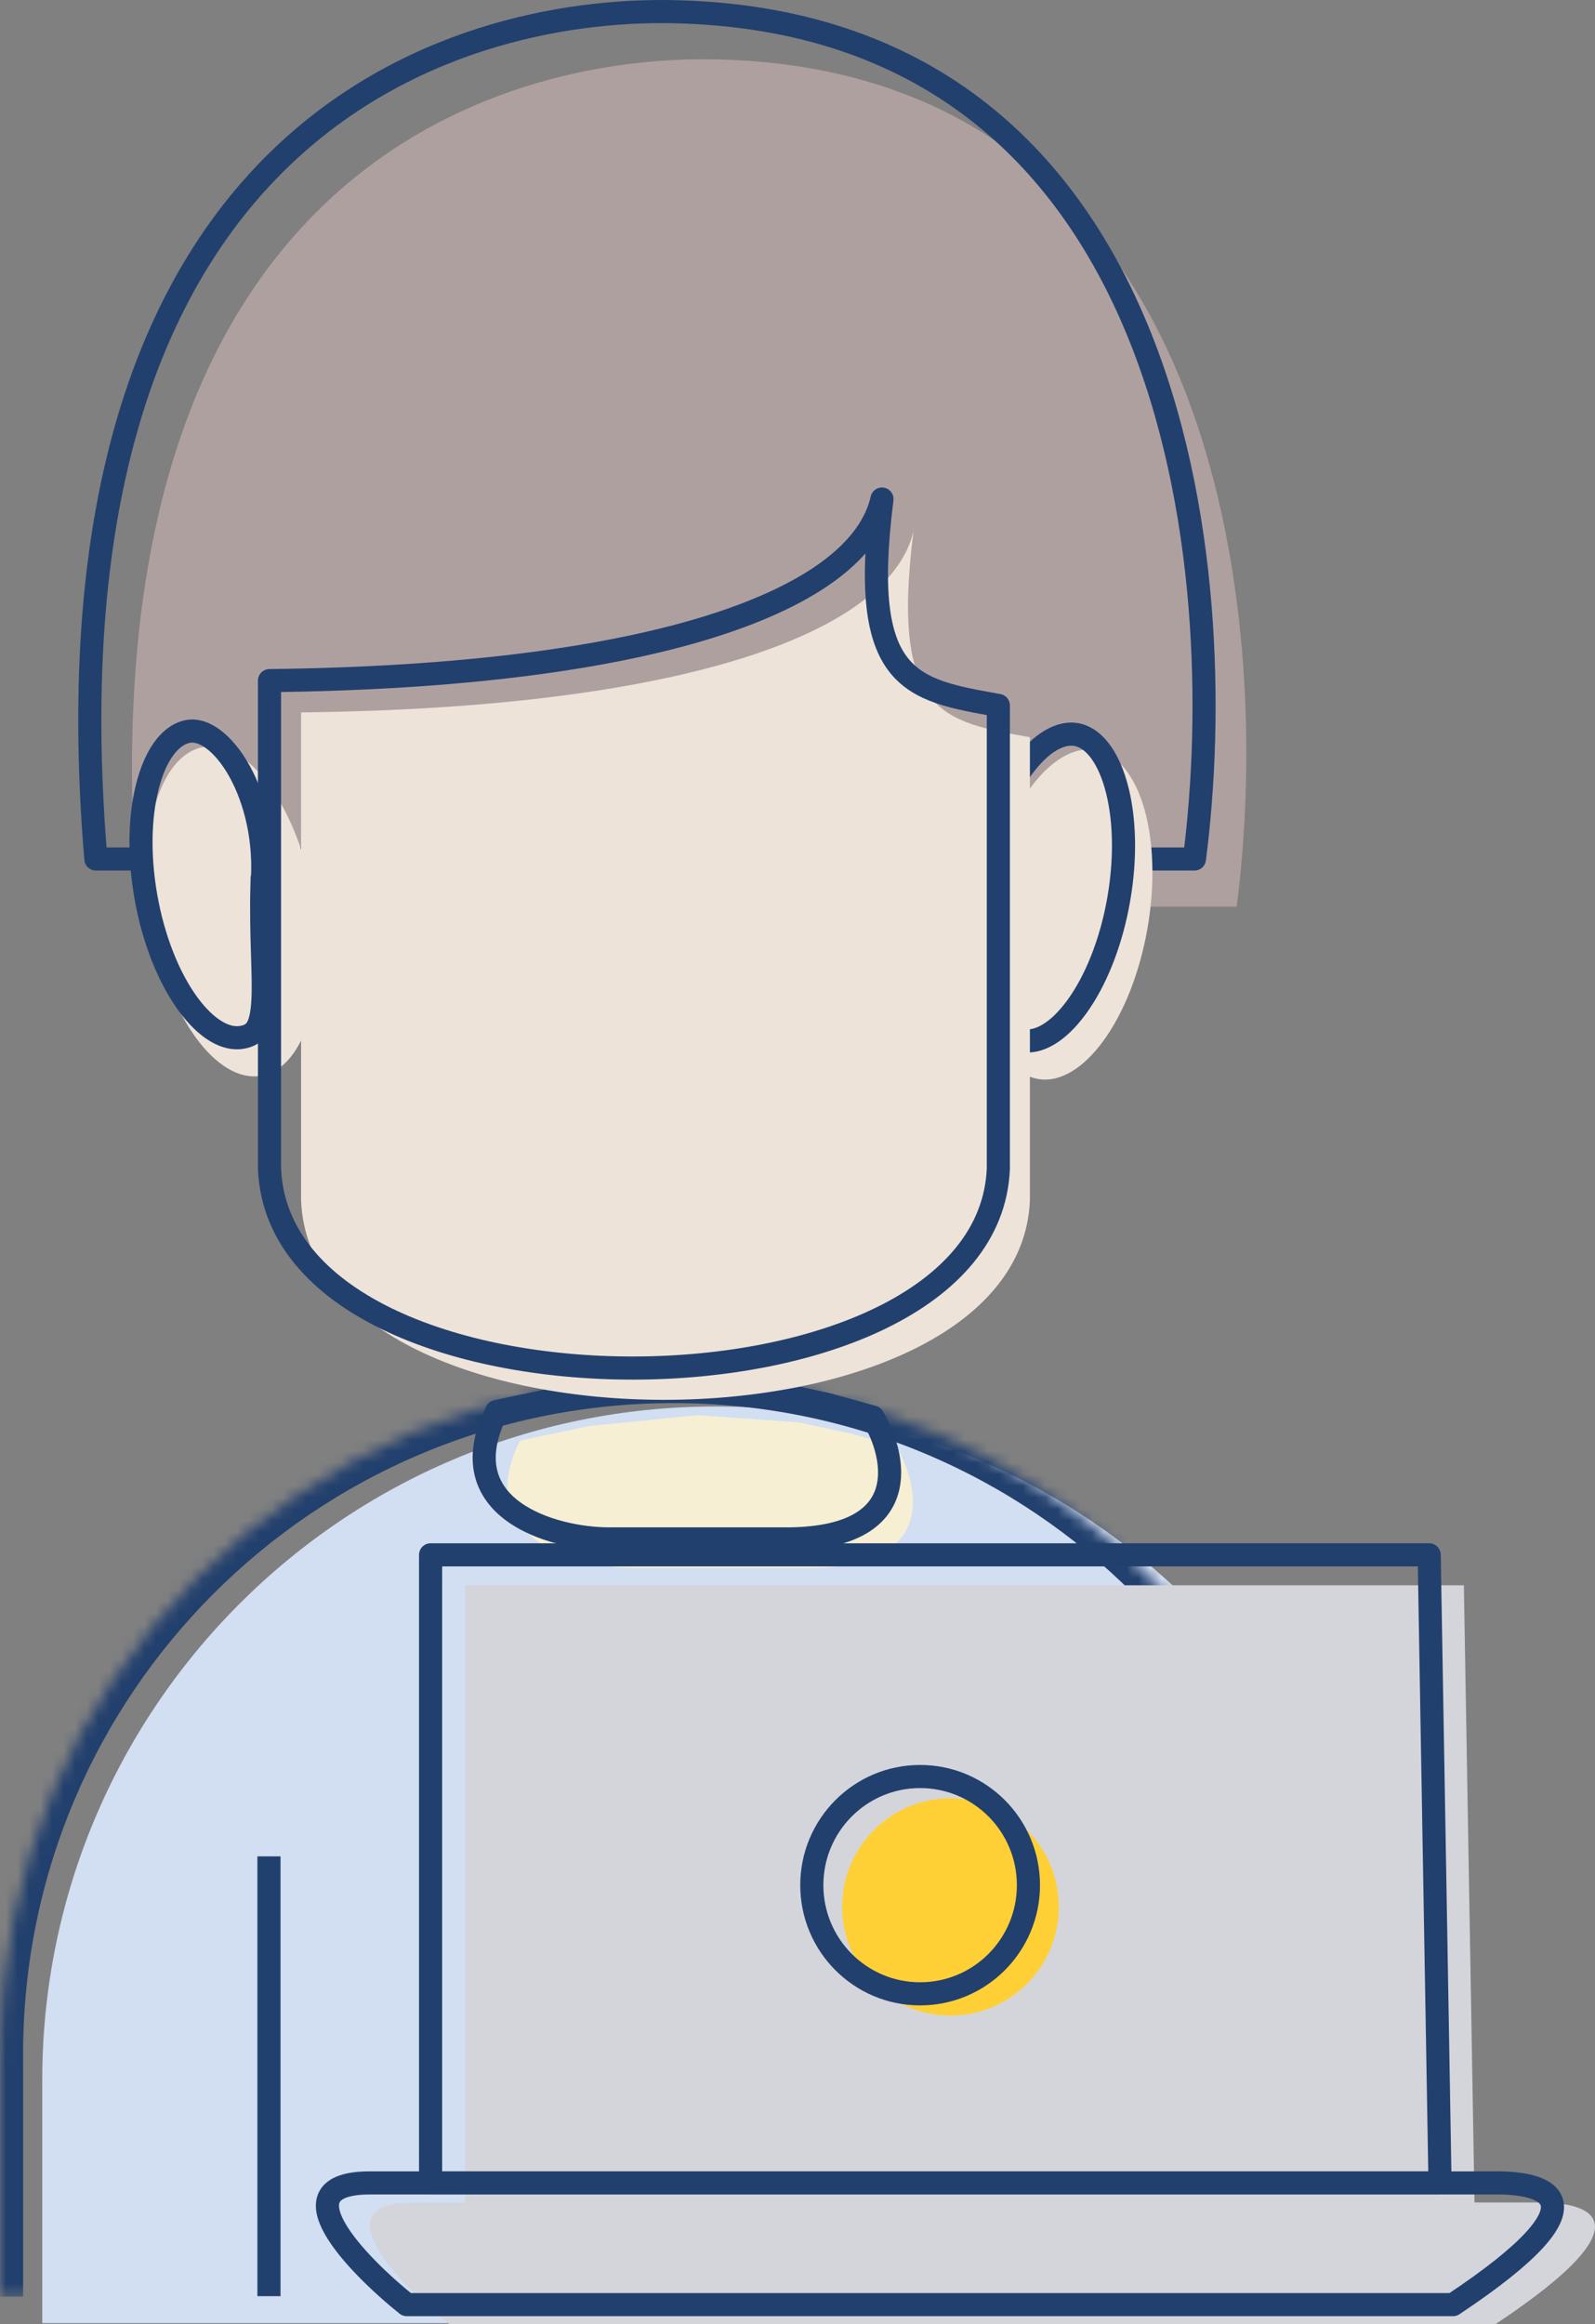 <svg xmlns="http://www.w3.org/2000/svg" width="138" height="201" fill="none" xmlns:v="https://vecta.io/nano"><rect width="100%" height="100%" fill="#808080" stroke="none"/><style><![CDATA[.B{stroke:#22406d}.C{stroke-width:2}.D{stroke-linejoin:round}.E{fill:#eee3d9}]]></style><path d="M106.995 78.412H11.948C6.647 15.358 42.728 4.732 61.921 5.135c43.64.916 48.35 47.997 45.075 73.277z" fill="#afa0a0"/><path d="M103.343 74.287H8.295C2.995 11.233 39.076.608 58.268 1.011c43.64.916 48.349 47.997 45.075 73.277z" class="B C D"/><ellipse cx="7.083" cy="14.434" rx="7.083" ry="14.434" transform="matrix(.985 .174 -.173 .985 87.816 63.642)" class="E"/><path d="M96.787 77.814c-.67 3.808-2.027 7.073-3.634 9.274-1.649 2.26-3.341 3.134-4.683 2.897s-2.634-1.639-3.413-4.328c-.759-2.62-.921-6.153-.251-9.961s2.027-7.073 3.633-9.274c1.649-2.26 3.341-3.134 4.683-2.897s2.634 1.639 3.413 4.329c.759 2.62.921 6.153.251 9.961z" class="B C"/><ellipse cx="7.083" cy="14.434" rx="7.083" ry="14.434" transform="matrix(-.985 .174 .173 .985 24.594 63.365)" class="E"/><path d="M22.665 76.628l.001-.029.003-.029c.327-3.816-.558-7.384-1.952-9.885-.697-1.252-1.499-2.196-2.295-2.779s-1.519-.765-2.138-.655c-1.343.237-2.634 1.639-3.413 4.328-.759 2.62-.921 6.153-.251 9.961s2.027 7.073 3.633 9.274c1.65 2.26 3.341 3.134 4.683 2.897.713-.126 1.068-.409 1.303-.81.277-.472.446-1.211.508-2.356.059-1.082.019-2.388-.03-3.97l-.007-.215c-.051-1.662-.104-3.582-.047-5.732z" class="B C"/><path d="M3.656 179.897c0-32.178 26.085-58.262 58.262-58.262s58.262 26.085 58.262 58.262v21.014H3.656v-21.014z" fill="#d2def1"/><path d="M23.27 160.542v38.034" class="B C"/><mask id="A" fill="#fff"><path d="M0 177.605c0-32.177 26.085-58.262 58.262-58.262s58.262 26.085 58.262 58.262v21.014H0v-21.014z"/></mask><path d="M-2 177.605c0-33.282 26.98-60.262 60.262-60.262s60.262 26.98 60.262 60.262h-4c0-31.072-25.189-56.262-56.262-56.262S2 146.533 2 177.605h-4zm118.524 21.014H0h116.524zm-118.524 0v-21.014c0-33.282 26.98-60.262 60.262-60.262v4C27.189 121.343 2 146.533 2 177.605v21.014h-4zm60.262-81.276c33.282 0 60.262 26.98 60.262 60.262v21.014h-4v-21.014c0-31.072-25.189-56.262-56.262-56.262v-4z" fill="#22406d" mask="url(#A)"/><path d="M70.445 135.602c10.601-.184 9.139-7.103 7.083-10.54l-3.999-1.106-4.391-.944-8.783-.629-9.409.944-5.96 1.258c-4.204 8.431 4.896 11.017 9.694 11.017h15.765z" fill="#f6efd3"/><path d="M40.254 191.413v-54.316h86.4l.937 54.316H40.254z" fill="#d4d5db"/><ellipse cx="82.234" cy="164.913" rx="9.371" ry="9.397" fill="#ffd036"/><path d="M132.952 190.475h-97.27c-7.947 0-1.187 7.017 3.186 10.525h90.523c13.868-9.21 7.809-10.588 3.561-10.525z" fill="#d4d5db"/><g class="B C"><ellipse cx="79.609" cy="163.033" rx="9.371" ry="9.397"/><g class="D"><path d="M37.254 188.782v-54.316h86.4l.937 54.316H37.254z"/><path d="M129.276 188.782h-97.27c-7.946 0-1.187 7.017 3.186 10.525h90.523c13.869-9.21 7.809-10.587 3.561-10.525zm-60.847-55.696c10.601-.183 9.139-7.103 7.083-10.54l-3.999-1.106-4.391-.943-8.782-.629-9.409.943-5.96 1.258c-4.204 8.432 4.896 11.017 9.694 11.017H68.43z"/></g></g><path d="M26.047 61.611c33.387-.381 51.006-6.961 52.994-15.702-2.018 15.829 2.513 16.497 10.067 17.848v40.05c-.918 22.886-62.144 23.124-63.06 0V61.611z" class="E"/><path d="M23.316 58.861C56.704 58.48 74.323 51.9 76.31 43.159c-2.018 15.829 2.513 16.497 10.067 17.848v40.051c-.918 22.886-62.144 23.124-63.06 0V58.861z" class="B C D"/></svg>